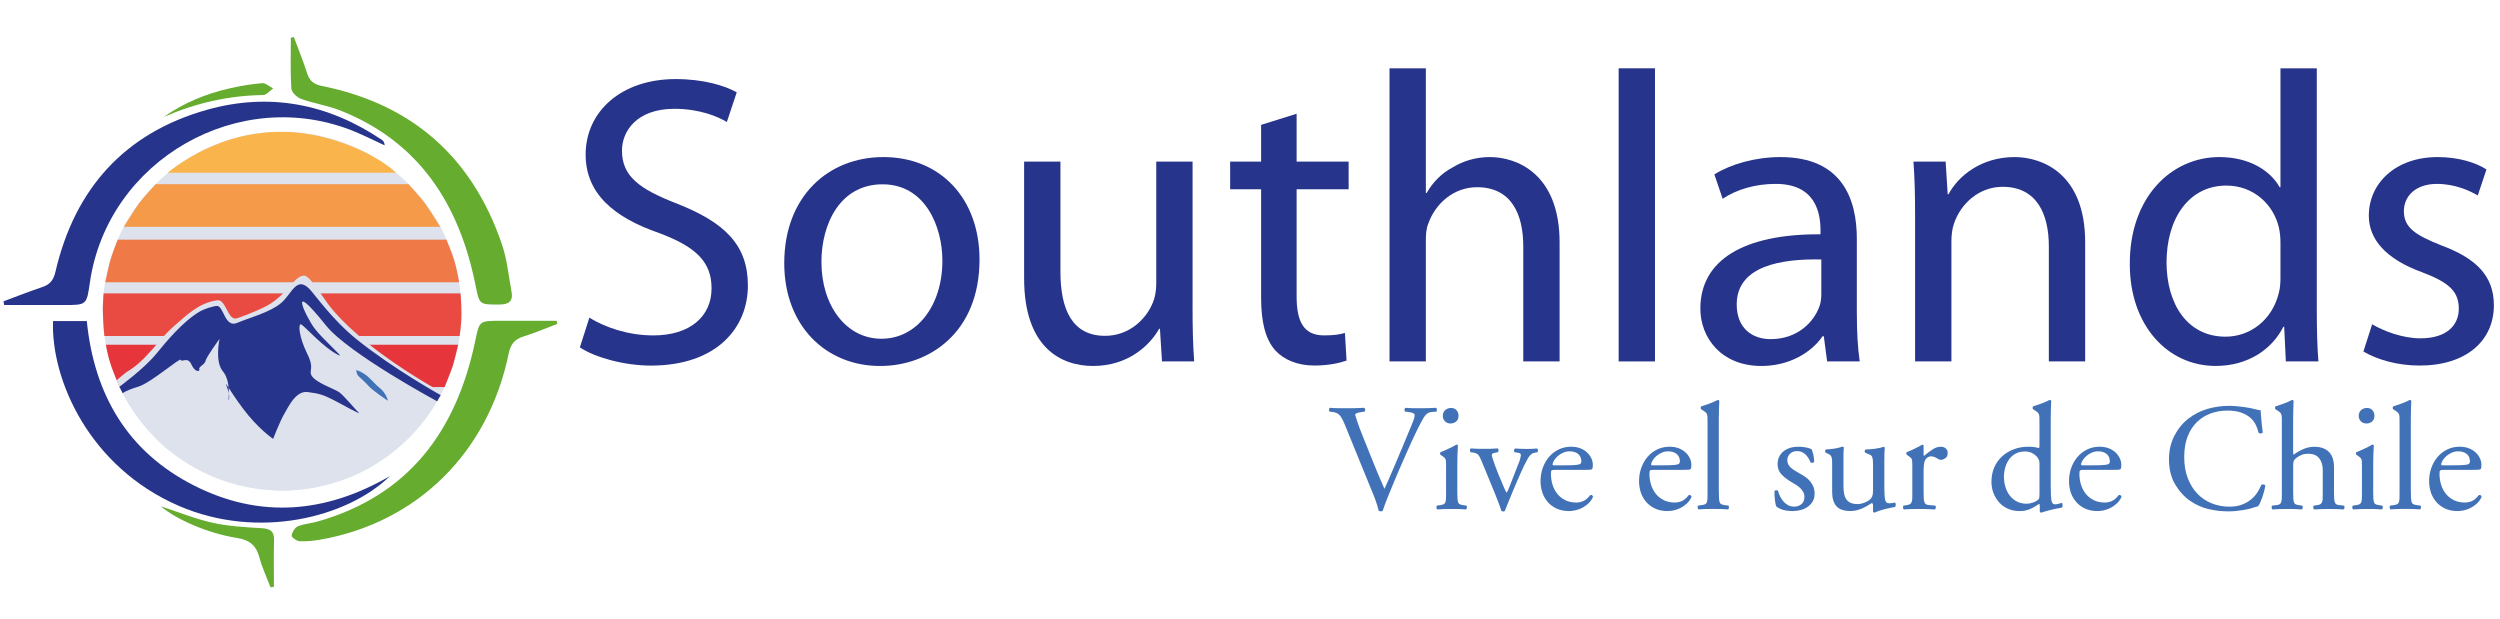 <?xml version="1.0" encoding="UTF-8"?> <svg xmlns="http://www.w3.org/2000/svg" xmlns:xlink="http://www.w3.org/1999/xlink" version="1.1" id="Capa_1" x="0px" y="0px" viewBox="0 0 792 196.14" style="enable-background:new 0 0 792 196.14;" xml:space="preserve"> <style type="text/css"> .st0{fill:#27348B;} .st1{fill:#4172B8;} .st2{fill:#65AC2F;} .st3{fill:#DDE2ED;} .st4{fill:#F49A48;} .st5{fill:#EF7A47;} .st6{fill:#F9B54C;} .st7{fill:#E94B43;} .st8{fill:#E7353C;} </style> <g> <g> <path class="st0" d="M186.71,100.64c5.1,3.14,12.42,5.62,20.27,5.62c11.64,0,18.44-6.02,18.44-14.91 c0-8.24-4.71-13.08-16.61-17.52c-14.39-4.97-23.28-12.56-23.28-24.85c0-13.73,11.38-23.93,28.51-23.93 c8.89,0,15.56,2.09,19.36,4.19l-3.14,9.42c-2.75-1.7-8.63-4.19-16.61-4.19c-12.03,0-16.61,7.19-16.61,13.21 c0,8.11,5.36,12.16,17.52,16.87c14.91,5.89,22.37,12.95,22.37,25.9c0,13.47-9.94,25.37-30.74,25.37c-8.5,0-17.79-2.62-22.49-5.76 L186.71,100.64z"></path> <path class="st0" d="M278.79,115.94c-17,0-30.34-12.56-30.34-32.57c0-21.19,13.99-33.61,31.39-33.61 c18.18,0,30.47,13.21,30.47,32.44c0,23.54-16.35,33.74-31.39,33.74H278.79z M279.32,107.31c10.99,0,19.23-10.33,19.23-24.72 c0-10.72-5.36-24.2-18.96-24.2c-13.47,0-19.36,12.56-19.36,24.59c0,13.86,7.85,24.33,18.96,24.33H279.32z"></path> <path class="st0" d="M377.8,97.11c0,6.67,0.13,12.42,0.52,17.39h-10.2l-0.65-10.33h-0.26c-2.88,5.1-9.68,11.77-20.93,11.77 c-9.94,0-21.84-5.62-21.84-27.73V51.2h11.51v34.92c0,12.03,3.79,20.27,14.13,20.27c7.72,0,13.08-5.36,15.17-10.59 c0.65-1.57,1.05-3.66,1.05-5.89V51.2h11.51V97.11z"></path> <path class="st0" d="M410.77,36.03V51.2h16.48v8.76h-16.48v34c0,7.85,2.22,12.29,8.63,12.29c3.14,0,4.97-0.26,6.67-0.78l0.52,8.76 c-2.22,0.78-5.76,1.57-10.2,1.57c-5.36,0-9.68-1.83-12.42-4.84c-3.14-3.53-4.45-9.15-4.45-16.61v-34.4h-9.81V51.2h9.81V39.56 L410.77,36.03z"></path> <path class="st0" d="M440.2,21.64h11.51v39.5h0.26c1.83-3.27,4.71-6.28,8.24-8.11c3.4-2.09,7.46-3.27,11.77-3.27 c8.5,0,22.1,5.23,22.1,27.07v37.67h-11.51V78.01c0-10.2-3.79-18.7-14.65-18.7c-7.46,0-13.21,5.23-15.43,11.51 c-0.65,1.57-0.78,3.27-0.78,5.49v38.19H440.2V21.64z"></path> <path class="st0" d="M512.79,21.64h11.51v92.86h-11.51V21.64z"></path> <path class="st0" d="M588.25,99.33c0,5.49,0.26,10.86,0.91,15.17h-10.33l-1.05-7.98h-0.39c-3.4,4.97-10.33,9.42-19.36,9.42 c-12.82,0-19.36-9.03-19.36-18.18c0-15.3,13.6-23.67,38.06-23.54v-1.31c0-5.23-1.44-14.78-14.39-14.65 c-6.02,0-12.16,1.7-16.61,4.71l-2.62-7.72c5.23-3.27,12.95-5.49,20.93-5.49c19.49,0,24.2,13.21,24.2,25.9V99.33z M577,82.2 c-12.56-0.26-26.81,1.96-26.81,14.25c0,7.59,4.97,10.99,10.72,10.99c8.37,0,13.73-5.23,15.56-10.59c0.39-1.18,0.52-2.49,0.52-3.66 V82.2z"></path> <path class="st0" d="M606.7,68.33c0-6.67-0.13-11.9-0.52-17.13h10.2l0.65,10.33h0.26c3.14-5.89,10.46-11.77,20.93-11.77 c8.76,0,22.36,5.23,22.36,26.94v37.8h-11.51V78.01c0-10.2-3.79-18.83-14.65-18.83c-7.46,0-13.34,5.36-15.43,11.77 c-0.52,1.44-0.78,3.53-0.78,5.36v38.19H606.7V68.33z"></path> <path class="st0" d="M733.96,21.64v76.51c0,5.62,0.13,12.03,0.52,16.35h-10.33l-0.52-10.99h-0.26 c-3.53,7.06-11.12,12.42-21.45,12.42c-15.3,0-27.2-12.95-27.2-32.17c-0.13-21.19,13.08-34,28.38-34c9.81,0,16.35,4.58,19.09,9.55 h0.26V21.64H733.96z M722.45,76.97c0-1.57-0.13-3.4-0.52-4.97c-1.7-7.19-7.98-13.21-16.61-13.21c-11.9,0-18.96,10.46-18.96,24.33 c0,12.95,6.41,23.54,18.7,23.54c7.72,0,14.78-5.23,16.87-13.86c0.39-1.44,0.52-3.01,0.52-4.84V76.97z"></path> <path class="st0" d="M751.49,102.73c3.53,2.09,9.55,4.45,15.3,4.45c8.24,0,12.16-4.05,12.16-9.42c0-5.49-3.27-8.37-11.64-11.51 c-11.51-4.19-16.87-10.46-16.87-17.92c0-10.2,8.37-18.57,21.84-18.57c6.41,0,12.03,1.7,15.43,3.92l-2.75,8.24 c-2.48-1.44-7.06-3.66-12.95-3.66c-6.8,0-10.46,3.92-10.46,8.63c0,5.23,3.66,7.59,11.9,10.86c10.86,4.05,16.61,9.55,16.61,18.96 c0,11.25-8.76,19.1-23.54,19.1c-6.93,0-13.34-1.83-17.79-4.45L751.49,102.73z"></path> </g> <g> <path class="st1" d="M426.01,134.46c-0.55-1.35-1.08-2.32-1.59-2.9c-0.52-0.58-1.29-0.93-2.32-1.06l-0.87-0.1 c-0.16-0.16-0.23-0.37-0.22-0.63c0.02-0.26,0.12-0.45,0.31-0.58c0.71,0.07,1.46,0.11,2.27,0.12c0.81,0.02,1.72,0.02,2.76,0.02 c1.06,0,2.05-0.01,2.95-0.02c0.9-0.02,1.87-0.06,2.9-0.12c0.16,0.1,0.26,0.28,0.29,0.56c0.03,0.27-0.03,0.49-0.19,0.65l-0.72,0.1 c-0.94,0.13-1.54,0.26-1.81,0.41c-0.27,0.14-0.43,0.31-0.46,0.51c0.07,0.26,0.3,0.99,0.7,2.2c0.4,1.21,0.97,2.73,1.72,4.57 c1.13,2.83,2.25,5.63,3.36,8.38c1.11,2.76,2.28,5.52,3.5,8.29c0.39-0.81,0.79-1.69,1.21-2.66c0.42-0.97,0.84-1.94,1.26-2.92 c0.42-0.98,0.82-1.92,1.21-2.83c0.39-0.9,0.71-1.67,0.97-2.32c0.35-0.8,0.75-1.73,1.18-2.78c0.44-1.05,0.86-2.08,1.28-3.09 c0.42-1.01,0.81-1.96,1.19-2.85c0.37-0.88,0.65-1.59,0.85-2.1c0.19-0.51,0.31-0.92,0.36-1.21c0.05-0.29,0.07-0.51,0.07-0.68 s-0.15-0.33-0.46-0.51c-0.31-0.18-0.88-0.32-1.71-0.41l-0.87-0.1c-0.16-0.16-0.23-0.38-0.19-0.65c0.03-0.27,0.13-0.46,0.29-0.56 c0.68,0.07,1.45,0.11,2.32,0.12c0.87,0.02,1.77,0.02,2.71,0.02c1.51,0,3.07-0.05,4.69-0.14c0.16,0.1,0.25,0.29,0.27,0.58 c0.02,0.29-0.04,0.5-0.17,0.63l-1.45,0.1c-0.58,0.06-1.06,0.23-1.45,0.51c-0.39,0.27-0.74,0.67-1.06,1.18 c-0.68,1.13-1.47,2.64-2.39,4.54c-0.92,1.9-1.93,4.09-3.02,6.57l-2.61,5.94c-0.48,1.13-0.97,2.3-1.47,3.5s-0.98,2.38-1.45,3.5 c-0.47,1.13-0.89,2.18-1.26,3.16c-0.37,0.98-0.65,1.8-0.85,2.44c-0.16,0.1-0.34,0.15-0.53,0.15c-0.26,0-0.5-0.05-0.72-0.15 c-0.26-1.03-0.58-2.1-0.97-3.21c-0.39-1.11-0.81-2.18-1.26-3.21L426.01,134.46z"></path> <path class="st1" d="M458.1,147.36c0-0.48-0.01-0.87-0.02-1.16c-0.02-0.29-0.06-0.53-0.14-0.72c-0.08-0.19-0.21-0.37-0.39-0.53 c-0.18-0.16-0.43-0.35-0.75-0.58l-0.44-0.29c-0.1-0.1-0.14-0.24-0.14-0.43c0-0.23,0.06-0.37,0.19-0.44 c0.29-0.1,0.65-0.24,1.09-0.43c0.43-0.19,0.89-0.4,1.38-0.63c0.48-0.22,0.95-0.45,1.4-0.68s0.82-0.43,1.11-0.63 c0.26,0,0.42,0.1,0.48,0.29c-0.06,0.84-0.11,1.8-0.14,2.88c-0.03,1.08-0.05,2.12-0.05,3.12v8.7c0,0.87,0.02,1.57,0.05,2.1 c0.03,0.53,0.1,0.94,0.22,1.23c0.11,0.29,0.29,0.49,0.53,0.6c0.24,0.11,0.59,0.2,1.04,0.27l1.01,0.14 c0.16,0.13,0.23,0.35,0.19,0.65c-0.03,0.31-0.13,0.49-0.29,0.56c-0.74-0.06-1.47-0.11-2.2-0.12c-0.72-0.02-1.51-0.02-2.34-0.02 c-1.68,0-3.19,0.05-4.54,0.14c-0.16-0.06-0.26-0.25-0.29-0.56c-0.03-0.31,0.03-0.52,0.19-0.65l1.02-0.14 c0.45-0.06,0.8-0.15,1.04-0.27c0.24-0.11,0.43-0.31,0.56-0.6c0.13-0.29,0.2-0.7,0.22-1.23c0.02-0.53,0.02-1.23,0.02-2.1V147.36z M459.69,129.24c0.74,0,1.32,0.24,1.74,0.72c0.42,0.48,0.63,1.06,0.63,1.74c0,0.84-0.26,1.46-0.77,1.86 c-0.51,0.4-1.09,0.6-1.74,0.6c-0.74,0-1.34-0.23-1.79-0.7c-0.45-0.47-0.68-1.02-0.68-1.67c0-0.81,0.26-1.43,0.77-1.89 C458.37,129.47,458.98,129.24,459.69,129.24z"></path> <path class="st1" d="M469.74,146.98c-0.35-0.9-0.71-1.69-1.06-2.37c-0.35-0.68-0.97-1.08-1.84-1.21l-0.97-0.14 c-0.16-0.19-0.22-0.43-0.19-0.7c0.03-0.27,0.14-0.44,0.34-0.51c0.61,0.06,1.31,0.11,2.1,0.12c0.79,0.02,1.6,0.02,2.44,0.02 c0.64,0,1.25-0.01,1.81-0.02c0.56-0.02,1.26-0.06,2.1-0.12c0.16,0.1,0.25,0.29,0.27,0.58c0.02,0.29-0.06,0.5-0.22,0.63l-0.58,0.1 c-0.74,0.13-1.17,0.3-1.28,0.51c-0.11,0.21-0.04,0.68,0.22,1.43c0.55,1.68,1.15,3.32,1.81,4.93c0.66,1.61,1.26,3.04,1.81,4.3 c0.42,0.93,0.68,1.45,0.77,1.55c0.19-0.16,0.5-0.77,0.92-1.84c0.16-0.42,0.37-0.97,0.63-1.64c0.26-0.68,0.52-1.36,0.8-2.05 c0.27-0.69,0.53-1.35,0.77-1.98c0.24-0.63,0.43-1.1,0.56-1.43c0.35-0.84,0.59-1.5,0.7-2c0.11-0.5,0.17-0.83,0.17-0.99 c0-0.39-0.29-0.63-0.87-0.72l-1.11-0.14c-0.16-0.16-0.23-0.38-0.19-0.65c0.03-0.27,0.13-0.46,0.29-0.56 c1.48,0.1,2.69,0.14,3.62,0.14c0.61,0,1.16-0.01,1.64-0.02c0.48-0.02,1.06-0.06,1.74-0.12c0.16,0.1,0.26,0.28,0.29,0.56 c0.03,0.27-0.03,0.49-0.19,0.65l-0.72,0.1c-0.42,0.06-0.77,0.19-1.06,0.39c-0.29,0.19-0.55,0.46-0.8,0.8s-0.49,0.76-0.75,1.26 s-0.56,1.09-0.92,1.76c-0.16,0.32-0.45,0.95-0.87,1.88c-0.42,0.94-0.86,1.94-1.33,3.02c-0.47,1.08-0.91,2.13-1.33,3.14 c-0.42,1.01-0.72,1.76-0.92,2.25c-0.26,0.61-0.51,1.22-0.75,1.81c-0.24,0.6-0.52,1.31-0.85,2.15c-0.1,0.13-0.26,0.19-0.48,0.19 c-0.29,0-0.5-0.07-0.63-0.19c-0.19-0.68-0.46-1.46-0.8-2.34c-0.34-0.89-0.69-1.78-1.04-2.68L469.74,146.98z"></path> <path class="st1" d="M492.65,148.86c-0.65,0-1.02,0.06-1.14,0.19c-0.11,0.13-0.17,0.5-0.17,1.11c0,1.22,0.18,2.39,0.53,3.48 c0.35,1.09,0.87,2.05,1.55,2.88c0.68,0.82,1.51,1.47,2.51,1.96c1,0.48,2.14,0.72,3.43,0.72c0.8,0,1.56-0.16,2.27-0.48 c0.71-0.32,1.43-0.95,2.17-1.88c0.26-0.06,0.46-0.04,0.6,0.07c0.15,0.11,0.23,0.28,0.27,0.51c-0.39,0.84-0.89,1.54-1.5,2.1 c-0.61,0.56-1.26,1.02-1.96,1.38c-0.69,0.35-1.4,0.61-2.13,0.77c-0.72,0.16-1.39,0.24-2,0.24c-1.58,0-2.97-0.3-4.16-0.89 c-1.19-0.6-2.14-1.36-2.85-2.3c-0.74-0.93-1.26-1.95-1.57-3.04c-0.31-1.09-0.46-2.17-0.46-3.24c0-1.48,0.23-2.88,0.7-4.2 c0.47-1.32,1.13-2.48,1.98-3.48c0.85-1,1.88-1.79,3.07-2.37c1.19-0.58,2.51-0.87,3.96-0.87c1.03,0,1.97,0.16,2.83,0.48 c0.85,0.32,1.58,0.76,2.17,1.31c0.6,0.55,1.05,1.17,1.38,1.86c0.32,0.69,0.48,1.39,0.48,2.1c0,0.35-0.02,0.63-0.05,0.82 c-0.03,0.19-0.08,0.34-0.15,0.43c-0.06,0.16-0.3,0.26-0.7,0.29c-0.4,0.03-1.12,0.05-2.15,0.05H492.65z M495.64,147.41 c1.77,0,3-0.04,3.7-0.12c0.69-0.08,1.14-0.2,1.33-0.36c0.06-0.06,0.13-0.15,0.19-0.26c0.07-0.11,0.1-0.33,0.1-0.65 c0-0.32-0.07-0.67-0.19-1.04c-0.13-0.37-0.34-0.7-0.63-0.99c-0.29-0.29-0.67-0.53-1.14-0.72c-0.47-0.19-1.06-0.29-1.76-0.29 c-0.71,0-1.39,0.14-2.03,0.43c-0.64,0.29-1.21,0.65-1.69,1.06c-0.48,0.42-0.88,0.88-1.19,1.38c-0.31,0.5-0.46,0.94-0.46,1.33 c0,0.07,0.02,0.12,0.05,0.17c0.03,0.05,0.13,0.07,0.29,0.07H495.64z"></path> <path class="st1" d="M523.86,148.86c-0.65,0-1.02,0.06-1.14,0.19c-0.11,0.13-0.17,0.5-0.17,1.11c0,1.22,0.18,2.39,0.53,3.48 c0.35,1.09,0.87,2.05,1.55,2.88c0.68,0.82,1.51,1.47,2.51,1.96c1,0.48,2.14,0.72,3.43,0.72c0.8,0,1.56-0.16,2.27-0.48 c0.71-0.32,1.43-0.95,2.17-1.88c0.26-0.06,0.46-0.04,0.6,0.07c0.15,0.11,0.23,0.28,0.27,0.51c-0.39,0.84-0.89,1.54-1.5,2.1 c-0.61,0.56-1.26,1.02-1.96,1.38c-0.69,0.35-1.4,0.61-2.13,0.77c-0.72,0.16-1.39,0.24-2,0.24c-1.58,0-2.97-0.3-4.16-0.89 c-1.19-0.6-2.14-1.36-2.85-2.3c-0.74-0.93-1.26-1.95-1.57-3.04c-0.31-1.09-0.46-2.17-0.46-3.24c0-1.48,0.23-2.88,0.7-4.2 c0.47-1.32,1.13-2.48,1.98-3.48c0.85-1,1.88-1.79,3.07-2.37c1.19-0.58,2.51-0.87,3.96-0.87c1.03,0,1.97,0.16,2.83,0.48 c0.85,0.32,1.58,0.76,2.17,1.31c0.6,0.55,1.05,1.17,1.38,1.86c0.32,0.69,0.48,1.39,0.48,2.1c0,0.35-0.02,0.63-0.05,0.82 c-0.03,0.19-0.08,0.34-0.15,0.43c-0.06,0.16-0.3,0.26-0.7,0.29c-0.4,0.03-1.12,0.05-2.15,0.05H523.86z M526.86,147.41 c1.77,0,3-0.04,3.7-0.12c0.69-0.08,1.14-0.2,1.33-0.36c0.06-0.06,0.13-0.15,0.19-0.26c0.07-0.11,0.1-0.33,0.1-0.65 c0-0.32-0.07-0.67-0.19-1.04c-0.13-0.37-0.34-0.7-0.63-0.99c-0.29-0.29-0.67-0.53-1.14-0.72c-0.47-0.19-1.06-0.29-1.76-0.29 c-0.71,0-1.39,0.14-2.03,0.43c-0.64,0.29-1.21,0.65-1.69,1.06c-0.48,0.42-0.88,0.88-1.19,1.38c-0.31,0.5-0.46,0.94-0.46,1.33 c0,0.07,0.02,0.12,0.05,0.17c0.03,0.05,0.13,0.07,0.29,0.07H526.86z"></path> <path class="st1" d="M544.54,155.82c0,0.87,0.02,1.57,0.05,2.1c0.03,0.53,0.1,0.94,0.22,1.23c0.11,0.29,0.29,0.49,0.53,0.6 c0.24,0.11,0.59,0.2,1.04,0.27l1.16,0.14c0.16,0.13,0.23,0.35,0.19,0.65c-0.03,0.31-0.13,0.49-0.29,0.56 c-0.81-0.06-1.58-0.11-2.32-0.12c-0.74-0.02-1.53-0.02-2.37-0.02c-0.87,0-1.68,0.01-2.42,0.02c-0.74,0.02-1.48,0.06-2.22,0.12 c-0.16-0.06-0.26-0.25-0.29-0.56c-0.03-0.31,0.03-0.52,0.19-0.65l1.11-0.14c0.45-0.06,0.8-0.15,1.04-0.27 c0.24-0.11,0.43-0.31,0.55-0.6c0.13-0.29,0.2-0.7,0.22-1.23c0.02-0.53,0.02-1.23,0.02-2.1v-21.84c0-0.71-0.01-1.28-0.02-1.71 s-0.07-0.78-0.17-1.04c-0.1-0.26-0.25-0.48-0.46-0.65c-0.21-0.18-0.49-0.38-0.85-0.6l-0.48-0.29c-0.13-0.07-0.19-0.23-0.19-0.48 c0-0.26,0.06-0.42,0.19-0.48c0.61-0.19,1.42-0.47,2.42-0.82c1-0.35,1.93-0.76,2.8-1.21c0.23,0,0.39,0.1,0.48,0.29 c-0.03,0.74-0.06,1.66-0.1,2.75c-0.03,1.1-0.05,2.17-0.05,3.24V155.82z"></path> <path class="st1" d="M569.71,141.52c1.03,0,1.94,0.1,2.73,0.29c0.79,0.19,1.3,0.39,1.52,0.58c0.22,0.55,0.41,1.18,0.55,1.88 c0.15,0.71,0.22,1.39,0.22,2.03c-0.1,0.16-0.28,0.26-0.56,0.31c-0.27,0.05-0.48-0.01-0.6-0.17c-0.42-1.06-0.98-1.92-1.69-2.56 s-1.56-0.97-2.56-0.97c-0.94,0-1.68,0.27-2.25,0.82c-0.56,0.55-0.85,1.26-0.85,2.13c0,0.48,0.11,0.93,0.34,1.33 c0.23,0.4,0.52,0.76,0.89,1.06c0.37,0.31,0.77,0.6,1.21,0.87c0.44,0.27,0.86,0.52,1.28,0.75c0.64,0.35,1.26,0.73,1.86,1.13 c0.6,0.4,1.12,0.86,1.57,1.38c0.45,0.51,0.81,1.09,1.09,1.74c0.27,0.64,0.41,1.4,0.41,2.27c0,0.94-0.19,1.74-0.58,2.42 c-0.39,0.68-0.9,1.25-1.55,1.71c-0.64,0.47-1.38,0.81-2.22,1.04s-1.71,0.34-2.61,0.34c-2.25,0-3.98-0.48-5.17-1.45 c-0.1-0.22-0.19-0.53-0.27-0.92c-0.08-0.39-0.14-0.81-0.19-1.26c-0.05-0.45-0.09-0.92-0.12-1.4c-0.03-0.48-0.03-0.92,0-1.3 c0.13-0.16,0.31-0.25,0.56-0.27c0.24-0.02,0.43,0.06,0.56,0.22c0.19,0.68,0.44,1.31,0.75,1.91c0.31,0.6,0.67,1.12,1.09,1.57 c0.42,0.45,0.9,0.81,1.45,1.09c0.55,0.27,1.16,0.41,1.84,0.41c0.87,0,1.63-0.26,2.27-0.77c0.64-0.51,0.97-1.29,0.97-2.32 c0-0.55-0.11-1.04-0.34-1.47c-0.23-0.44-0.51-0.83-0.87-1.19c-0.35-0.35-0.75-0.68-1.18-0.97c-0.44-0.29-0.88-0.56-1.33-0.82 c-1.42-0.8-2.57-1.66-3.45-2.56c-0.89-0.9-1.33-2.03-1.33-3.38c0-0.87,0.17-1.65,0.51-2.34c0.34-0.69,0.8-1.27,1.4-1.74 c0.6-0.47,1.29-0.82,2.08-1.06C567.92,141.64,568.78,141.52,569.71,141.52z"></path> <path class="st1" d="M584.02,154.13c0,0.84,0.06,1.59,0.19,2.27c0.13,0.68,0.35,1.26,0.68,1.74c0.32,0.48,0.77,0.86,1.35,1.14 c0.58,0.27,1.34,0.41,2.27,0.41c0.64,0,1.32-0.13,2.03-0.39c0.71-0.26,1.34-0.61,1.88-1.06c0.32-0.29,0.56-0.64,0.72-1.06 c0.16-0.42,0.24-1,0.24-1.74v-7.93c0-0.77-0.02-1.38-0.07-1.83c-0.05-0.45-0.14-0.8-0.26-1.04c-0.13-0.24-0.31-0.42-0.56-0.53 c-0.24-0.11-0.54-0.25-0.89-0.41l-0.63-0.24c-0.16-0.1-0.24-0.27-0.24-0.53c0-0.26,0.1-0.44,0.29-0.53c0.48,0,1-0.02,1.55-0.07 c0.55-0.05,1.08-0.11,1.59-0.19c0.51-0.08,1-0.17,1.45-0.27c0.45-0.1,0.8-0.21,1.06-0.34c0.26,0.06,0.4,0.18,0.43,0.34 c-0.1,0.94-0.14,2.34-0.14,4.2v8.12c0,1.93,0.08,3.29,0.24,4.08c0.16,0.79,0.58,1.18,1.26,1.18c0.51,0,1.14-0.08,1.88-0.24 c0.16,0.13,0.24,0.37,0.24,0.72c0,0.35-0.1,0.58-0.29,0.68c-0.48,0.1-1.01,0.2-1.57,0.31s-1.13,0.24-1.69,0.39 c-0.57,0.14-1.11,0.3-1.64,0.48c-0.53,0.18-1.01,0.38-1.43,0.6c-0.29,0-0.48-0.11-0.58-0.34v-1.98c0-0.45-0.14-0.68-0.44-0.68 c-0.35,0.23-0.77,0.48-1.25,0.77c-0.48,0.29-1.01,0.56-1.57,0.82c-0.56,0.26-1.17,0.48-1.81,0.65c-0.65,0.18-1.32,0.26-2.03,0.26 c-2.13,0-3.63-0.51-4.52-1.55c-0.89-1.03-1.33-2.53-1.33-4.49v-8.07c0-0.77-0.01-1.39-0.02-1.84c-0.02-0.45-0.07-0.82-0.17-1.11 c-0.1-0.29-0.24-0.51-0.44-0.68c-0.19-0.16-0.47-0.32-0.82-0.48l-0.58-0.24c-0.16-0.13-0.23-0.32-0.19-0.58 c0.03-0.26,0.13-0.42,0.29-0.48c1.13-0.03,2.13-0.14,3.02-0.31c0.88-0.18,1.6-0.36,2.15-0.56c0.29,0.03,0.45,0.14,0.48,0.34 c-0.07,0.42-0.11,0.93-0.12,1.52c-0.02,0.6-0.02,1.49-0.02,2.68V154.13z"></path> <path class="st1" d="M605.81,147.36c0-0.48-0.01-0.87-0.02-1.16c-0.02-0.29-0.06-0.53-0.14-0.72c-0.08-0.19-0.21-0.37-0.39-0.53 c-0.18-0.16-0.43-0.35-0.75-0.58l-0.44-0.29c-0.1-0.1-0.14-0.24-0.14-0.43c0-0.23,0.06-0.37,0.19-0.44 c0.29-0.1,0.64-0.24,1.06-0.43c0.42-0.19,0.86-0.4,1.33-0.63c0.47-0.22,0.93-0.45,1.38-0.68c0.45-0.23,0.82-0.43,1.11-0.63 c0.26,0.06,0.39,0.18,0.39,0.34v2.8c0,0.26,0.05,0.4,0.14,0.44c0.84-0.71,1.71-1.37,2.61-1.98c0.9-0.61,1.8-0.92,2.71-0.92 c0.61,0,1.13,0.18,1.55,0.53c0.42,0.35,0.63,0.82,0.63,1.4c0,0.81-0.25,1.38-0.75,1.71c-0.5,0.34-0.94,0.51-1.33,0.51 c-0.26,0-0.46-0.03-0.6-0.1c-0.14-0.06-0.3-0.14-0.46-0.24c-0.77-0.51-1.48-0.77-2.13-0.77c-0.39,0-0.72,0.1-1.01,0.29 c-0.29,0.19-0.53,0.42-0.72,0.68c-0.26,0.35-0.43,0.85-0.51,1.5c-0.08,0.64-0.12,1.39-0.12,2.22v6.57c0,0.87,0.02,1.57,0.05,2.1 c0.03,0.53,0.11,0.95,0.24,1.26c0.13,0.31,0.32,0.51,0.58,0.63c0.26,0.11,0.61,0.19,1.06,0.22l1.74,0.14 c0.16,0.13,0.22,0.35,0.19,0.65c-0.03,0.31-0.13,0.49-0.29,0.56c-1.13-0.06-2.09-0.11-2.9-0.12c-0.8-0.02-1.63-0.02-2.46-0.02 c-1.71,0-3.19,0.05-4.45,0.14c-0.16-0.06-0.26-0.25-0.29-0.56c-0.03-0.31,0.03-0.52,0.19-0.65l0.92-0.14 c0.45-0.06,0.8-0.16,1.04-0.29c0.24-0.13,0.43-0.34,0.56-0.63c0.13-0.29,0.2-0.69,0.22-1.21c0.02-0.51,0.02-1.21,0.02-2.08V147.36 z"></path> <path class="st1" d="M649.68,154.18c0,1.93,0.06,3.35,0.19,4.25c0.13,0.9,0.53,1.35,1.21,1.35c0.26,0,0.58-0.05,0.97-0.14 c0.39-0.1,0.76-0.21,1.11-0.34c0.16,0.06,0.25,0.31,0.27,0.72c0.02,0.42-0.09,0.69-0.32,0.82c-0.51,0.07-1.07,0.16-1.67,0.29 c-0.6,0.13-1.19,0.26-1.76,0.41c-0.58,0.14-1.14,0.29-1.67,0.44s-0.96,0.28-1.28,0.41c-0.35,0-0.53-0.13-0.53-0.39v-0.82 c0-0.35,0-0.66,0-0.92c0-0.29-0.03-0.48-0.1-0.58h-0.19c-1.06,0.74-2.05,1.3-2.97,1.67c-0.92,0.37-1.96,0.56-3.12,0.56 c-1.35,0-2.58-0.24-3.67-0.72c-1.09-0.48-2.03-1.15-2.8-2c-0.77-0.85-1.38-1.84-1.81-2.97c-0.44-1.13-0.65-2.32-0.65-3.58 c0-1.67,0.3-3.2,0.89-4.57c0.6-1.37,1.43-2.54,2.49-3.5c1.06-0.97,2.3-1.72,3.72-2.25c1.42-0.53,2.95-0.8,4.59-0.8 c0.84,0,1.52,0.05,2.05,0.14c0.53,0.1,0.93,0.19,1.18,0.29c0.19,0,0.29-0.22,0.29-0.68v-7.3c0-0.71-0.01-1.28-0.02-1.71 c-0.02-0.44-0.07-0.78-0.17-1.04c-0.1-0.26-0.25-0.48-0.46-0.65c-0.21-0.18-0.49-0.38-0.85-0.6l-0.48-0.29 c-0.13-0.07-0.19-0.23-0.19-0.48c0-0.26,0.06-0.42,0.19-0.48c0.61-0.19,1.42-0.47,2.42-0.82c1-0.35,1.93-0.76,2.8-1.21 c0.22,0,0.39,0.1,0.48,0.29c-0.03,0.74-0.07,1.66-0.1,2.75c-0.03,1.1-0.05,2.17-0.05,3.24V154.18z M646.11,146.93 c0-0.48-0.05-0.85-0.14-1.11c-0.1-0.26-0.23-0.51-0.39-0.77c-0.35-0.51-0.89-0.98-1.59-1.4c-0.71-0.42-1.53-0.63-2.46-0.63 c-1.1,0-2.06,0.22-2.9,0.65c-0.84,0.43-1.53,1.02-2.08,1.76c-0.55,0.74-0.97,1.59-1.26,2.56c-0.29,0.97-0.44,1.98-0.44,3.04 c0,1.1,0.15,2.16,0.46,3.19c0.3,1.03,0.76,1.94,1.35,2.73c0.6,0.79,1.34,1.43,2.25,1.91c0.9,0.48,1.95,0.72,3.14,0.72 c0.64,0,1.33-0.13,2.05-0.39c0.72-0.26,1.28-0.58,1.67-0.97c0.16-0.16,0.26-0.4,0.29-0.72c0.03-0.32,0.05-0.68,0.05-1.06V146.93z"></path> <path class="st1" d="M660.07,148.86c-0.65,0-1.02,0.06-1.14,0.19c-0.11,0.13-0.17,0.5-0.17,1.11c0,1.22,0.18,2.39,0.53,3.48 c0.35,1.09,0.87,2.05,1.55,2.88c0.68,0.82,1.51,1.47,2.51,1.96c1,0.48,2.14,0.72,3.43,0.72c0.8,0,1.56-0.16,2.27-0.48 c0.71-0.32,1.43-0.95,2.17-1.88c0.26-0.06,0.46-0.04,0.6,0.07c0.15,0.11,0.23,0.28,0.27,0.51c-0.39,0.84-0.89,1.54-1.5,2.1 c-0.61,0.56-1.26,1.02-1.96,1.38c-0.69,0.35-1.4,0.61-2.13,0.77c-0.72,0.16-1.39,0.24-2,0.24c-1.58,0-2.97-0.3-4.16-0.89 c-1.19-0.6-2.14-1.36-2.85-2.3c-0.74-0.93-1.26-1.95-1.57-3.04c-0.31-1.09-0.46-2.17-0.46-3.24c0-1.48,0.23-2.88,0.7-4.2 c0.47-1.32,1.13-2.48,1.98-3.48c0.85-1,1.88-1.79,3.07-2.37c1.19-0.58,2.51-0.87,3.96-0.87c1.03,0,1.97,0.16,2.83,0.48 c0.85,0.32,1.58,0.76,2.17,1.31c0.6,0.55,1.05,1.17,1.38,1.86c0.32,0.69,0.48,1.39,0.48,2.1c0,0.35-0.02,0.63-0.05,0.82 c-0.03,0.19-0.08,0.34-0.15,0.43c-0.06,0.16-0.3,0.26-0.7,0.29c-0.4,0.03-1.12,0.05-2.15,0.05H660.07z M663.07,147.41 c1.77,0,3-0.04,3.7-0.12c0.69-0.08,1.14-0.2,1.33-0.36c0.06-0.06,0.13-0.15,0.19-0.26c0.07-0.11,0.1-0.33,0.1-0.65 c0-0.32-0.07-0.67-0.19-1.04c-0.13-0.37-0.34-0.7-0.63-0.99c-0.29-0.29-0.67-0.53-1.14-0.72c-0.47-0.19-1.06-0.29-1.76-0.29 c-0.71,0-1.39,0.14-2.03,0.43c-0.64,0.29-1.21,0.65-1.69,1.06c-0.48,0.42-0.88,0.88-1.19,1.38c-0.31,0.5-0.46,0.94-0.46,1.33 c0,0.07,0.02,0.12,0.05,0.17c0.03,0.05,0.13,0.07,0.29,0.07H663.07z"></path> <path class="st1" d="M687.13,145.48c0-2.71,0.56-5.15,1.67-7.35c1.11-2.19,2.58-4.01,4.42-5.46c1.77-1.39,3.76-2.42,5.97-3.09 c2.21-0.68,4.57-1.01,7.08-1.01c0.64,0,1.34,0.03,2.1,0.1c0.76,0.07,1.52,0.14,2.3,0.24c0.77,0.1,1.51,0.22,2.22,0.36 c0.71,0.14,1.35,0.3,1.93,0.46c0.29,0.07,0.53,0.12,0.72,0.17c0.19,0.05,0.4,0.06,0.63,0.02c0,0.29,0.02,0.69,0.07,1.18 c0.05,0.5,0.1,1.06,0.14,1.69c0.05,0.63,0.11,1.31,0.19,2.03c0.08,0.72,0.17,1.46,0.27,2.2c-0.13,0.16-0.34,0.26-0.63,0.29 c-0.29,0.03-0.51-0.03-0.68-0.19c-0.19-0.81-0.48-1.63-0.87-2.46c-0.39-0.84-0.96-1.6-1.71-2.27c-0.76-0.68-1.73-1.23-2.92-1.67 c-1.19-0.44-2.66-0.65-4.4-0.65c-1.84,0-3.58,0.3-5.24,0.89c-1.66,0.6-3.12,1.5-4.37,2.71c-1.26,1.21-2.25,2.73-2.97,4.57 c-0.72,1.84-1.09,4.01-1.09,6.52c0,2.54,0.38,4.79,1.13,6.74c0.76,1.95,1.78,3.59,3.07,4.93c1.29,1.34,2.8,2.35,4.54,3.04 c1.74,0.69,3.61,1.04,5.6,1.04c1.55,0,2.89-0.23,4.03-0.68c1.14-0.45,2.12-1.02,2.92-1.71c0.81-0.69,1.46-1.44,1.96-2.25 c0.5-0.8,0.89-1.56,1.18-2.27c0.16-0.13,0.39-0.17,0.68-0.12c0.29,0.05,0.48,0.15,0.58,0.31c-0.1,0.64-0.23,1.31-0.41,1.98 c-0.18,0.68-0.38,1.32-0.6,1.93c-0.23,0.61-0.45,1.16-0.68,1.64c-0.23,0.48-0.44,0.84-0.63,1.06c-0.29,0.06-0.58,0.14-0.87,0.22 c-0.29,0.08-0.56,0.17-0.82,0.27c-0.26,0.1-0.66,0.21-1.21,0.34c-0.55,0.13-1.17,0.25-1.86,0.36s-1.43,0.21-2.22,0.29 c-0.79,0.08-1.57,0.12-2.34,0.12c-2.19,0-4.3-0.24-6.33-0.72c-2.03-0.48-3.93-1.32-5.7-2.51c-1.93-1.32-3.56-3.08-4.88-5.29 C687.79,151.27,687.13,148.6,687.13,145.48z"></path> <path class="st1" d="M722.89,133.98c0-0.71-0.01-1.28-0.02-1.71s-0.07-0.78-0.17-1.04c-0.1-0.26-0.25-0.48-0.46-0.65 c-0.21-0.18-0.49-0.38-0.85-0.6l-0.48-0.29c-0.13-0.07-0.19-0.23-0.19-0.48c0-0.26,0.06-0.42,0.19-0.48 c0.61-0.19,1.42-0.47,2.42-0.82c1-0.35,1.93-0.76,2.8-1.21c0.23,0,0.39,0.1,0.48,0.29c-0.03,0.74-0.06,1.66-0.1,2.75 c-0.03,1.1-0.05,2.17-0.05,3.24v10.15c0,0.52,0.06,0.82,0.19,0.92c0.87-0.68,1.87-1.26,3-1.76c1.13-0.5,2.3-0.75,3.53-0.75 c1.16,0,2.13,0.17,2.92,0.51c0.79,0.34,1.43,0.79,1.91,1.35c0.48,0.57,0.84,1.22,1.06,1.98c0.23,0.76,0.34,1.56,0.34,2.39v8.07 c0,0.87,0.02,1.57,0.05,2.1c0.03,0.53,0.1,0.94,0.22,1.23c0.11,0.29,0.29,0.5,0.53,0.63c0.24,0.13,0.59,0.21,1.04,0.24l1.3,0.14 c0.16,0.13,0.23,0.35,0.19,0.65c-0.03,0.31-0.13,0.49-0.29,0.56c-0.87-0.06-1.68-0.11-2.44-0.12c-0.76-0.02-1.56-0.02-2.39-0.02 c-1.71,0-3.21,0.05-4.49,0.14c-0.16-0.06-0.26-0.25-0.29-0.56c-0.03-0.31,0.03-0.52,0.19-0.65l0.97-0.14 c0.45-0.06,0.8-0.16,1.04-0.29c0.24-0.13,0.43-0.34,0.56-0.63c0.13-0.29,0.2-0.69,0.22-1.21c0.02-0.51,0.02-1.21,0.02-2.08v-6.91 c0-1.55-0.38-2.79-1.13-3.74c-0.76-0.95-1.91-1.43-3.46-1.43c-0.84,0-1.56,0.13-2.17,0.39c-0.61,0.26-1.14,0.57-1.59,0.92 c-0.45,0.35-0.73,0.68-0.85,0.97c-0.11,0.29-0.17,0.85-0.17,1.69v8.12c0,0.87,0.02,1.57,0.05,2.1c0.03,0.53,0.1,0.94,0.22,1.23 c0.11,0.29,0.29,0.49,0.53,0.6c0.24,0.11,0.59,0.2,1.04,0.27l1.01,0.14c0.16,0.1,0.23,0.31,0.19,0.63 c-0.03,0.32-0.13,0.52-0.29,0.58c-0.74-0.06-1.47-0.11-2.2-0.12c-0.72-0.02-1.51-0.02-2.34-0.02c-0.87,0-1.68,0.01-2.44,0.02 c-0.76,0.02-1.52,0.06-2.3,0.12c-0.16-0.06-0.26-0.25-0.29-0.56c-0.03-0.31,0.03-0.52,0.19-0.65l1.21-0.14 c0.45-0.03,0.8-0.11,1.04-0.24c0.24-0.13,0.43-0.34,0.55-0.63c0.13-0.29,0.2-0.7,0.22-1.23c0.02-0.53,0.02-1.23,0.02-2.1V133.98z"></path> <path class="st1" d="M748.25,147.36c0-0.48-0.01-0.87-0.02-1.16c-0.02-0.29-0.06-0.53-0.14-0.72c-0.08-0.19-0.21-0.37-0.39-0.53 c-0.18-0.16-0.43-0.35-0.75-0.58l-0.44-0.29c-0.1-0.1-0.14-0.24-0.14-0.43c0-0.23,0.06-0.37,0.19-0.44 c0.29-0.1,0.65-0.24,1.09-0.43c0.43-0.19,0.89-0.4,1.38-0.63c0.48-0.22,0.95-0.45,1.4-0.68s0.82-0.43,1.11-0.63 c0.26,0,0.42,0.1,0.48,0.29c-0.06,0.84-0.11,1.8-0.14,2.88c-0.03,1.08-0.05,2.12-0.05,3.12v8.7c0,0.87,0.02,1.57,0.05,2.1 c0.03,0.53,0.1,0.94,0.22,1.23c0.11,0.29,0.29,0.49,0.53,0.6c0.24,0.11,0.59,0.2,1.04,0.27l1.01,0.14 c0.16,0.13,0.23,0.35,0.19,0.65c-0.03,0.31-0.13,0.49-0.29,0.56c-0.74-0.06-1.47-0.11-2.2-0.12c-0.72-0.02-1.51-0.02-2.34-0.02 c-1.68,0-3.19,0.05-4.54,0.14c-0.16-0.06-0.26-0.25-0.29-0.56c-0.03-0.31,0.03-0.52,0.19-0.65l1.02-0.14 c0.45-0.06,0.8-0.15,1.04-0.27c0.24-0.11,0.43-0.31,0.56-0.6c0.13-0.29,0.2-0.7,0.22-1.23c0.02-0.53,0.02-1.23,0.02-2.1V147.36z M749.85,129.24c0.74,0,1.32,0.24,1.74,0.72c0.42,0.48,0.63,1.06,0.63,1.74c0,0.84-0.26,1.46-0.77,1.86 c-0.51,0.4-1.09,0.6-1.74,0.6c-0.74,0-1.34-0.23-1.79-0.7c-0.45-0.47-0.68-1.02-0.68-1.67c0-0.81,0.26-1.43,0.77-1.89 C748.53,129.47,749.14,129.24,749.85,129.24z"></path> <path class="st1" d="M763.77,155.82c0,0.87,0.02,1.57,0.05,2.1c0.03,0.53,0.1,0.94,0.22,1.23c0.11,0.29,0.29,0.49,0.53,0.6 c0.24,0.11,0.59,0.2,1.04,0.27l1.16,0.14c0.16,0.13,0.23,0.35,0.19,0.65c-0.03,0.31-0.13,0.49-0.29,0.56 c-0.81-0.06-1.58-0.11-2.32-0.12c-0.74-0.02-1.53-0.02-2.37-0.02c-0.87,0-1.68,0.01-2.42,0.02c-0.74,0.02-1.48,0.06-2.22,0.12 c-0.16-0.06-0.26-0.25-0.29-0.56c-0.03-0.31,0.03-0.52,0.19-0.65l1.11-0.14c0.45-0.06,0.8-0.15,1.04-0.27 c0.24-0.11,0.43-0.31,0.55-0.6c0.13-0.29,0.2-0.7,0.22-1.23c0.02-0.53,0.02-1.23,0.02-2.1v-21.84c0-0.71-0.01-1.28-0.02-1.71 s-0.07-0.78-0.17-1.04c-0.1-0.26-0.25-0.48-0.46-0.65c-0.21-0.18-0.49-0.38-0.85-0.6l-0.48-0.29c-0.13-0.07-0.19-0.23-0.19-0.48 c0-0.26,0.06-0.42,0.19-0.48c0.61-0.19,1.42-0.47,2.42-0.82c1-0.35,1.93-0.76,2.8-1.21c0.23,0,0.39,0.1,0.48,0.29 c-0.03,0.74-0.06,1.66-0.1,2.75c-0.03,1.1-0.05,2.17-0.05,3.24V155.82z"></path> <path class="st1" d="M774.15,148.86c-0.65,0-1.02,0.06-1.14,0.19c-0.11,0.13-0.17,0.5-0.17,1.11c0,1.22,0.18,2.39,0.53,3.48 c0.35,1.09,0.87,2.05,1.55,2.88c0.68,0.82,1.51,1.47,2.51,1.96c1,0.48,2.14,0.72,3.43,0.72c0.8,0,1.56-0.16,2.27-0.48 c0.71-0.32,1.43-0.95,2.17-1.88c0.26-0.06,0.46-0.04,0.6,0.07c0.15,0.11,0.23,0.28,0.27,0.51c-0.39,0.84-0.89,1.54-1.5,2.1 c-0.61,0.56-1.26,1.02-1.96,1.38c-0.69,0.35-1.4,0.61-2.13,0.77c-0.72,0.16-1.39,0.24-2,0.24c-1.58,0-2.97-0.3-4.16-0.89 c-1.19-0.6-2.14-1.36-2.85-2.3c-0.74-0.93-1.26-1.95-1.57-3.04c-0.31-1.09-0.46-2.17-0.46-3.24c0-1.48,0.23-2.88,0.7-4.2 c0.47-1.32,1.13-2.48,1.98-3.48c0.85-1,1.88-1.79,3.07-2.37c1.19-0.58,2.51-0.87,3.96-0.87c1.03,0,1.97,0.16,2.83,0.48 c0.85,0.32,1.58,0.76,2.17,1.31c0.6,0.55,1.05,1.17,1.38,1.86c0.32,0.69,0.48,1.39,0.48,2.1c0,0.35-0.02,0.63-0.05,0.82 c-0.03,0.19-0.08,0.34-0.15,0.43c-0.06,0.16-0.3,0.26-0.7,0.29c-0.4,0.03-1.12,0.05-2.15,0.05H774.15z M777.15,147.41 c1.77,0,3-0.04,3.7-0.12c0.69-0.08,1.14-0.2,1.33-0.36c0.06-0.06,0.13-0.15,0.19-0.26c0.07-0.11,0.1-0.33,0.1-0.65 c0-0.32-0.07-0.67-0.19-1.04c-0.13-0.37-0.34-0.7-0.63-0.99c-0.29-0.29-0.67-0.53-1.14-0.72c-0.47-0.19-1.06-0.29-1.76-0.29 c-0.71,0-1.39,0.14-2.03,0.43c-0.64,0.29-1.21,0.65-1.69,1.06c-0.48,0.42-0.88,0.88-1.19,1.38c-0.31,0.5-0.46,0.94-0.46,1.33 c0,0.07,0.02,0.12,0.05,0.17c0.03,0.05,0.13,0.07,0.29,0.07H777.15z"></path> </g> <g> <path class="st0" d="M1.1,95.46c4.09-1.52,8.15-3.13,12.28-4.51c2.49-0.83,3.58-2.23,4.2-4.9c6.11-26.33,21.97-43.98,48.11-51.3 c19.7-5.52,38.34-1.89,55.34,9.6c0.44,0.3,0.75,0.78,0.84,1.7c-3.15-1.45-6.25-3.01-9.45-4.34 c-36.41-15.05-78.35,8.86-83.95,47.82c-1.02,7.1-1.02,7.1-8.13,7.1c-6.34,0-12.67,0-19.01,0C1.26,96.24,1.18,95.85,1.1,95.46z"></path> <path class="st0" d="M16.8,101.72c3.67,0,7.06,0,10.7,0c2.34,23.34,12.93,41.44,34,52.11c20.98,10.63,41.82,8.7,62.02-2.99 c-13.61,13.21-41.8,20.22-66.77,9.46C28.18,147.98,16.13,120.14,16.8,101.72z"></path> <path class="st2" d="M176.55,102.61c-3.58,1.35-7.12,2.88-10.77,4.01c-2.89,0.89-4.05,2.57-4.66,5.53 c-6.5,31.31-28.97,53.4-59.63,58.81c-2.17,0.38-4.41,0.61-6.6,0.5c-0.92-0.05-2.58-1.29-2.51-1.78c0.17-1.08,1-2.52,1.95-2.93 c1.88-0.8,4.04-0.9,6.03-1.46c29.11-8.19,44.2-28.72,50.17-57.15c1.36-6.47,1.17-6.51,7.99-6.51c5.94,0,11.88,0,17.82,0 C176.42,101.96,176.48,102.28,176.55,102.61z"></path> <path class="st2" d="M93.1,11.75c1.43,3.85,2.97,7.65,4.23,11.55c0.78,2.4,2.13,3.43,4.64,3.93 c28.64,5.76,47.66,22.62,57.04,50.17c1.63,4.78,2.11,9.96,3.04,14.98c0.57,3.08-0.87,4.1-3.92,4.1c-6.35-0.01-6.23,0.1-7.5-6.21 c-5.15-25.52-17.74-45.36-42.93-55.31c-3.96-1.56-8.28-2.18-12.29-3.62c-1.32-0.47-3.05-2.11-3.12-3.3 c-0.34-5.35-0.15-10.73-0.15-16.1C92.47,11.87,92.79,11.81,93.1,11.75z"></path> <path class="st2" d="M85.69,186.06c-1.19-3.15-2.63-6.22-3.51-9.46c-1.03-3.79-3.07-5.53-7.09-6.17 c-9.32-1.47-19.4-5.96-24.14-10.03c5.46,1.78,10.8,3.96,16.35,5.2c5.08,1.13,10.37,1.42,15.59,1.73c2.75,0.16,4.02,0.96,3.93,3.88 c-0.15,4.88-0.04,9.78-0.04,14.66C86.41,185.95,86.05,186,85.69,186.06z"></path> <path class="st2" d="M51.85,37.07c6.32-4.48,13.4-7.38,20.97-9.09c3.37-0.76,6.8-1.36,10.23-1.63c1.11-0.09,2.32,1.08,3.48,1.67 c-1.06,0.73-2.11,2.08-3.18,2.09C72.38,30.26,61.96,32.65,51.85,37.07z"></path> <circle class="st3" cx="89.37" cy="98.59" r="56.82"></circle> <path class="st4" d="M139.48,71.85L39.24,71.85c0,0,3.57-5.8,4.93-7.61c1.18-1.56,5.14-5.89,5.14-5.89h80.1 c0,0,3.98,4.39,5.09,5.89C135.87,66.11,139.48,71.85,139.48,71.85z"></path> <path class="st5" d="M145.46,89.42L33.35,89.43c0,0,1.18-5.51,1.71-7.31c0.46-1.58,2.22-6.19,2.22-6.19h104.15 c0,0,1.74,4.18,2.38,6.23C144.76,85.2,145.46,89.42,145.46,89.42z"></path> <path class="st6" d="M125.46,54.72h-72.3c0,0,6.58-5.76,17.22-9.67c10.09-3.71,19.01-3.27,19.01-3.27s9.06-0.47,21.29,4.3 C120.99,50.1,125.46,54.72,125.46,54.72z"></path> <path class="st7" d="M145.61,106.45H33.06c0,0-0.42-3.95-0.49-8.65c-0.02-1.04,0.24-4.85,0.24-4.85h113.07c0,0,0.26,2.19,0.3,6.32 C146.21,102.89,145.61,106.45,145.61,106.45z"></path> <path class="st8" d="M140.84,122.63l-102.92,0.06c0,0-1.98-4.7-2.55-6.34c-1.37-3.9-1.82-7.14-1.82-7.14h111.59 c0,0-1.15,4.91-1.66,6.53C142.92,117.51,140.84,122.63,140.84,122.63z"></path> <g> <path class="st3" d="M89.38,155.4c19.41,0,36.32-10.89,50.73-31.01c0,0-13.13-7.17-23.22-15.35 c-10.04-8.13-12.98-12.73-14.07-14.3c-3.1-4.47-5.21-7.42-6.4-7.42c-3.32,0-5.17,5.85-11.89,9.57c-2.17,1.2-9.21,4.08-10.01,4.05 c-2.5-0.08-3.02-6.17-5.69-5.81c-5.88,0.78-9.89,4.94-12.7,7.3c-3.82,3.21-5.93,6.09-7.85,8.22c-3.07,3.41-5.04,5.36-8.24,7.25 c-0.38,0.23-3.04,2.53-3.04,2.53s1.36,5.46,11.28,17.18C57.88,148.94,78.03,155.4,89.38,155.4z"></path> </g> <path class="st0" d="M37.82,122.52c0,0,7.88-5.75,11.69-10.44c2.96-3.64,8.5-10.33,13.75-13.37c1.51-0.88,4.37-1.76,5.45-1.79 c2.17-0.07,2.48,7.04,6.39,5.38c3.91-1.66,10.37-3.31,13.88-6.24c3.52-2.93,4.88-8.79,9.08-4.49c1.67,1.71,7.19,9.71,14.98,15.97 c11.76,9.44,26.57,17.64,26.57,17.64l-1.12,1.95c0,0-28.13-15.15-35.24-24.05c-12.53-15.69-6.28-2.61-3.64,0.9 c2.64,3.52,9.47,9.38,7.81,8.6c-4.71-2.21-10.74-9.08-11.92-9.77c-1.17-0.68-0.83,3.93,1.81,9.21c2.64,5.27,0.05,5.35,1.71,7.4 s7.03,3.81,8.5,4.88s5.18,5.57,5.96,6.25s0,0.39-5.57-2.64c-5.57-3.03-6.74-3.22-10.45-3.71c-3.71-0.49-6.06,4.59-7.42,6.93 c-1.37,2.34-3.52,7.91-3.52,7.91s-4.77-3.18-9.67-9.77c-4.6-6.2-6.06-9.57-4.88-6.45c1.17,3.13,0.39,4,0.39,4s0.89-6.06-1.75-9.18 c-2.64-3.13-1.06-10.29-1.06-10.29s-4.24,5.79-4.43,6.96c-0.2,1.17-2.27,1.86-1.98,2.64c0.29,0.78-1.32,1.17-2.49-1.47 c-1.17-2.64-3.17-0.59-3.37-1.47c-0.2-0.88-9.34,7.24-13.54,8.51s-4.87,2.06-4.87,2.06L37.82,122.52z"></path> <path class="st1" d="M112.87,117.25c3.61,1.07,4.98,3.71,7.28,5.52s2.73,4.2,2.73,4.2s-4.83-3.22-6.06-4.64 c-1.22-1.42-2.93-2.78-3.42-3.37C112.92,118.38,112.87,117.25,112.87,117.25z"></path> </g> </g> </svg> 